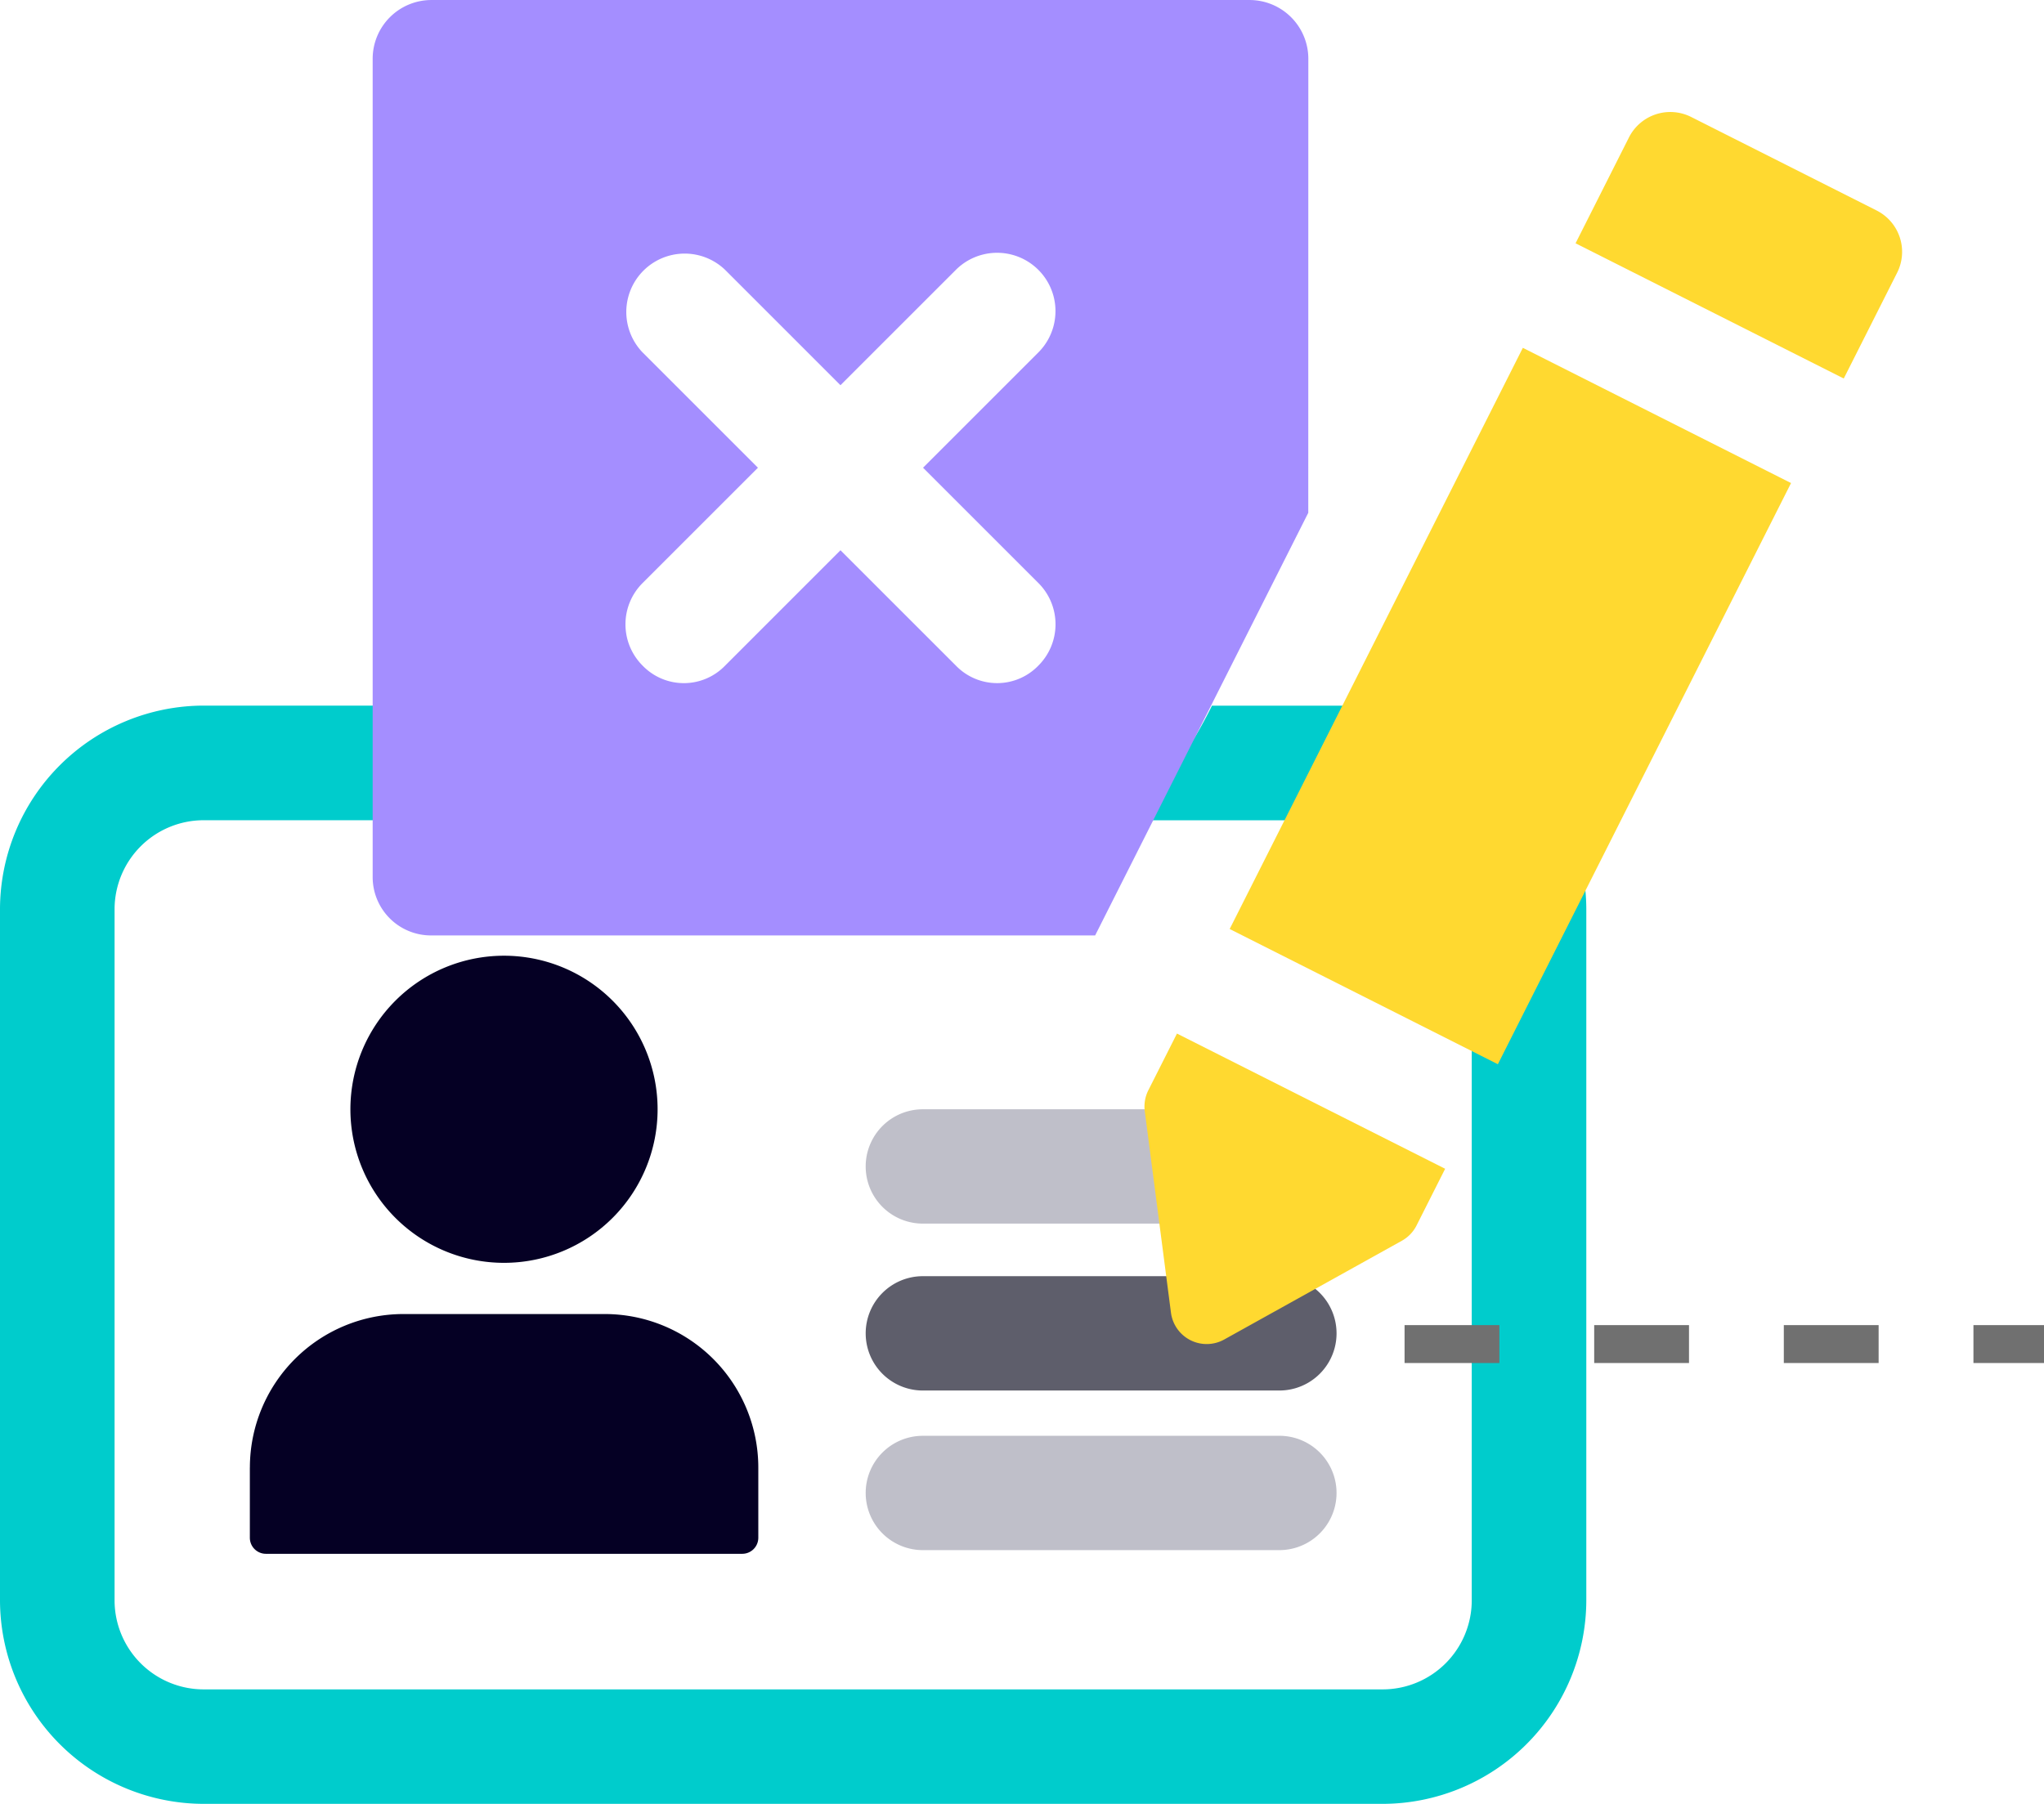 <svg xmlns="http://www.w3.org/2000/svg" width="107.792" height="95.15" viewBox="0 0 107.792 95.15"><g id="Group_19117" data-name="Group 19117" transform="translate(0 0)"><g id="Group_16902" data-name="Group 16902" transform="translate(0 37.224)"><g id="Group_16896" data-name="Group 16896" transform="translate(0 0)"><path id="Path_3821" data-name="Path 3821" d="M72.914,92.043h-9a23.936,23.936,0,0,1-4.246,6.046H72.914a4.7,4.7,0,0,1,4.7,4.7v36.443a4.7,4.7,0,0,1-4.7,4.7H10.742a4.7,4.7,0,0,1-4.7-4.7V102.785a4.7,4.7,0,0,1,4.7-4.7H23.986a23.853,23.853,0,0,1-4.218-6.046H10.742A10.759,10.759,0,0,0,0,102.785v36.443A10.759,10.759,0,0,0,10.742,149.97H72.914a10.759,10.759,0,0,0,10.741-10.742V102.785A10.759,10.759,0,0,0,72.914,92.043" transform="translate(0 -92.043)" fill="#0cc"></path><path id="Path_3822" data-name="Path 3822" d="M40.641,199.092V202.8a.847.847,0,0,0,.848.847H66.608a.847.847,0,0,0,.847-.847v-3.7a8.1,8.1,0,0,0-8.1-8.1H48.743a8.1,8.1,0,0,0-8.1,8.1" transform="translate(-27.465 -158.91)" fill="#050024"></path><path id="Path_3823" data-name="Path 3823" d="M73.215,140.831a8.1,8.1,0,1,0-8.1,8.1,8.1,8.1,0,0,0,8.1-8.1" transform="translate(-38.536 -119.542)" fill="#050024"></path><path id="Path_3824" data-name="Path 3824" d="M165.653,136.337a3.015,3.015,0,0,0-3.015-3.015h-18.8a3.015,3.015,0,0,0,0,6.031h18.8a3.016,3.016,0,0,0,3.015-3.016" transform="translate(-95.17 -112.033)" fill="#bfbfc9"></path><path id="Path_3825" data-name="Path 3825" d="M162.637,172.077h-18.8a3.015,3.015,0,0,0-3.015,3.016h0a3.015,3.015,0,0,0,3.015,3.015h18.8a3.016,3.016,0,0,0,0-6.032" transform="translate(-95.169 -141.984)" fill="#5e5e6b"></path><path id="Path_3826" data-name="Path 3826" d="M162.637,210.833h-18.8a3.015,3.015,0,0,0-3.015,3.015h0a3.015,3.015,0,0,0,3.015,3.015h18.8a3.015,3.015,0,0,0,0-6.031" transform="translate(-95.169 -172.32)" fill="#bfbfc9"></path></g></g><g id="Group_16905" data-name="Group 16905" transform="translate(19.653 0)"><g id="Group_16906" data-name="Group 16906" transform="translate(0 0)"><path id="Path_3833" data-name="Path 3833" d="M49.343,3.087A3.1,3.1,0,0,0,46.255,0H3.088A3.1,3.1,0,0,0,0,3.087V46.254a3.077,3.077,0,0,0,3.088,3.088H38.1l11.24-22.294ZM35.108,30.753a3.076,3.076,0,0,1,0,4.354,3.022,3.022,0,0,1-4.353,0L24.67,29.024l-6.082,6.084a3.023,3.023,0,0,1-4.354,0,3.076,3.076,0,0,1,0-4.354l6.083-6.083-6.083-6.083a3.079,3.079,0,0,1,4.354-4.353l6.082,6.083,6.084-6.083a3.078,3.078,0,1,1,4.353,4.353L29.025,24.67Z" transform="translate(0 0.001)" fill="#a48eff"></path><path id="Path_3834" data-name="Path 3834" d="M252.269,27.209l-9.781-4.933a2.443,2.443,0,0,0-3.282,1.082l-2.814,5.581,14.143,7.133,2.815-5.581a2.442,2.442,0,0,0-1.081-3.281" transform="translate(-172.956 -16.106)" fill="#ffd930"></path><path id="Path_3835" data-name="Path 3835" d="M151.877,206.154a1.908,1.908,0,0,0-.188,1.1l1.382,10.633a1.9,1.9,0,0,0,2.805,1.415l9.372-5.211a1.9,1.9,0,0,0,.773-.805l1.509-2.992-14.143-7.132Z" transform="translate(-110.972 -148.643)" fill="#ffd930"></path><rect id="Rectangle_6359" data-name="Rectangle 6359" width="34.334" height="15.84" transform="translate(45.195 49.004) rotate(-63.237)" fill="#ffd930"></rect></g></g><path id="Path_3854" data-name="Path 3854" d="M-484.461,4585h33.721" transform="translate(558.532 -4514.102)" fill="none" stroke="#707070" stroke-width="2" stroke-dasharray="5"></path></g></svg>